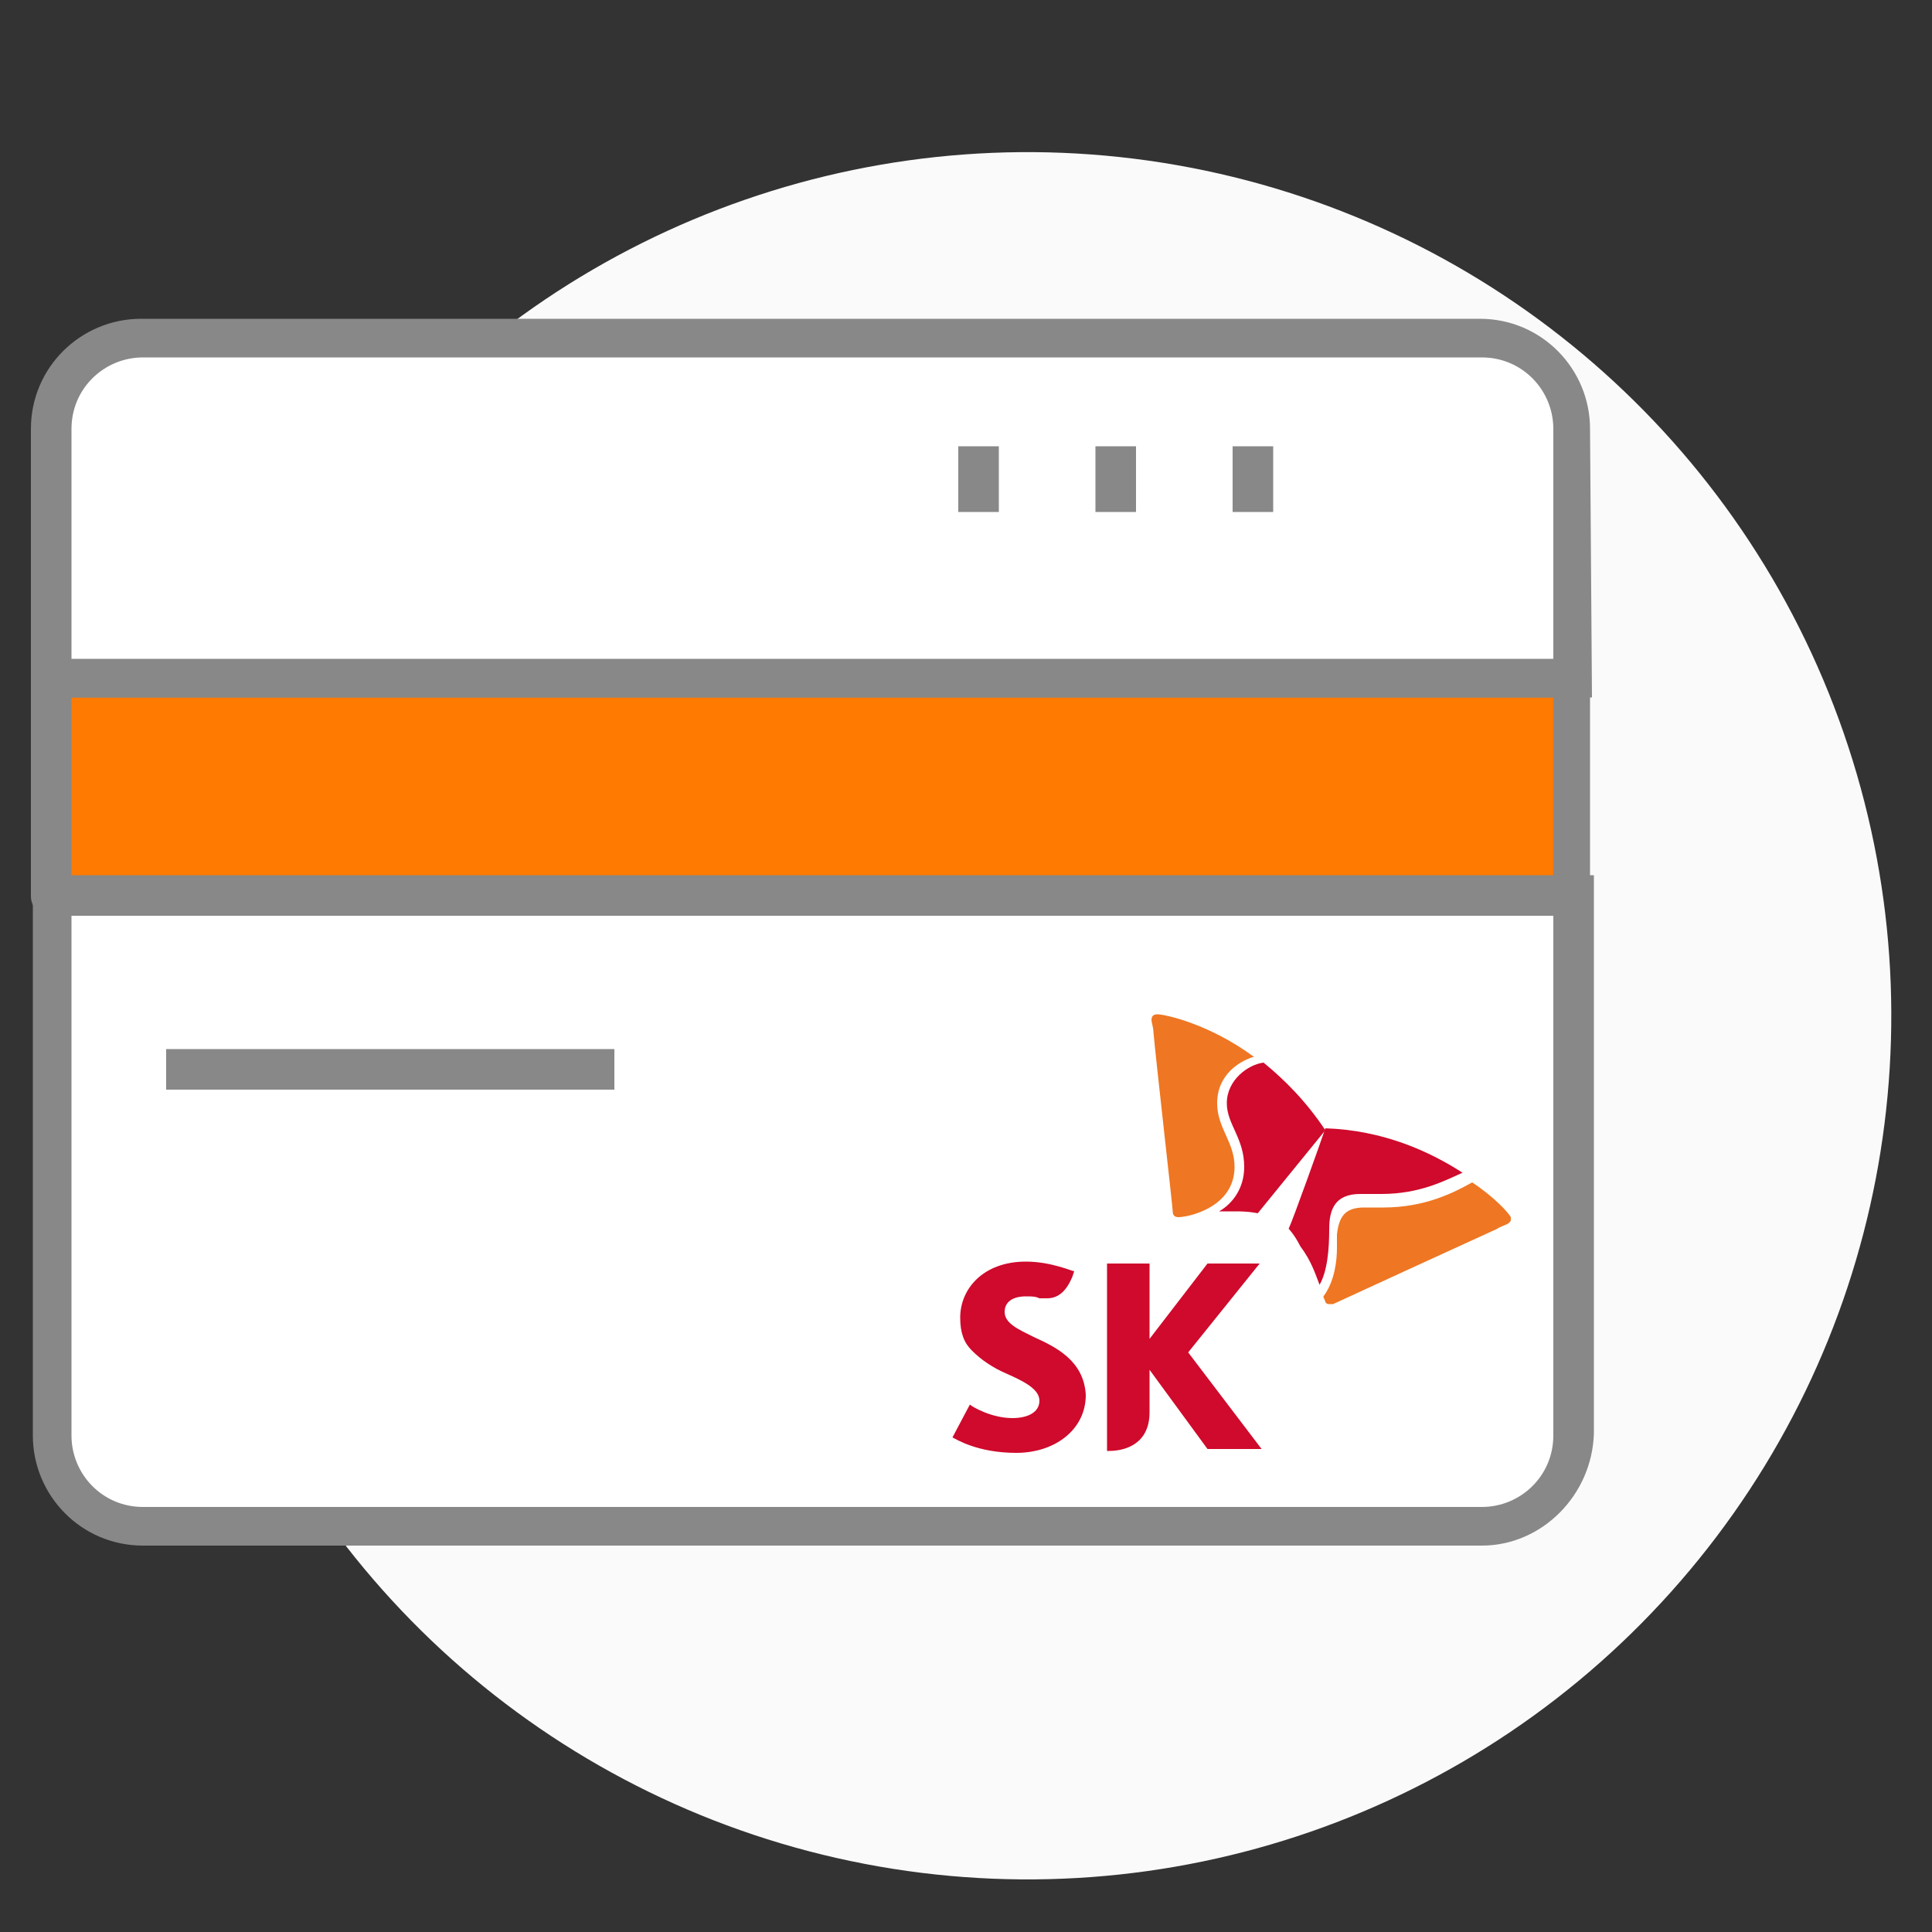 <?xml version="1.0" encoding="utf-8"?>
<!-- Generator: Adobe Illustrator 25.4.6, SVG Export Plug-In . SVG Version: 6.00 Build 0)  -->
<svg version="1.1" id="레이어_1" xmlns="http://www.w3.org/2000/svg" xmlns:xlink="http://www.w3.org/1999/xlink" x="0px"
	 y="0px" viewBox="0 0 100 100" style="enable-background:new 0 0 100 100;" xml:space="preserve">
<rect x="0" y="0" width="100" height="100" fill="#333333" stroke="none"/>
<style type="text/css">
	.st0{fill:#FAFAFA;}
	.st1{fill:#FFFFFF;}
	.st2{fill:#888888;}
	.st3{fill:#FF7A00;}
	.st4{fill:#CF0A2C;}
	.st5{fill:#EF7622;}
</style>
<g>
	<g>
		<ellipse transform="matrix(0.189 -0.982 0.982 0.189 -8.418 94.896)" class="st0" cx="53.2" cy="52.5" rx="44.7" ry="44.7"/>
	</g>
	<path class="st1" d="M2.6,74.2c0,2.6,2.1,4.7,4.7,4.7h69.3c2.6,0,4.7-2.1,4.7-4.7V46.3H2.6V74.2z"/>
	<path class="st2" d="M76.7,80H7.4c-3.2,0-5.7-2.6-5.7-5.7V45.3h80.8v28.9C82.4,77.4,79.8,80,76.7,80z M3.7,47.4v26.9
		c0,2,1.6,3.7,3.7,3.7h69.3c2,0,3.7-1.6,3.7-3.7V47.4H3.7z"/>
	<rect x="2.6" y="35.1" class="st3" width="78.7" height="11.2"/>
	<path class="st2" d="M81.4,47.4H2.6c-0.6,0-1-0.5-1-1V35.1c0-0.6,0.5-1,1-1h78.7c0.6,0,1,0.5,1,1v11.2
		C82.4,46.9,81.9,47.4,81.4,47.4z M3.7,45.3h76.7v-9.2H3.7V45.3z"/>
	<path class="st1" d="M81.4,22.2c0-2.6-2.1-4.7-4.7-4.7H7.4c-2.6,0-4.7,2.1-4.7,4.7v12.9h78.7C81.4,35.1,81.4,22.2,81.4,22.2z"/>
	<path class="st2" d="M82.4,36.1H1.6V22.2c0-3.2,2.6-5.7,5.7-5.7h69.3c3.2,0,5.7,2.6,5.7,5.7L82.4,36.1L82.4,36.1z M3.7,34.1h76.7
		V22.2c0-2-1.6-3.7-3.7-3.7H7.4c-2,0-3.7,1.6-3.7,3.7V34.1z"/>
	<rect x="8.6" y="54.3" class="st2" width="23.2" height="2.1"/>
	<rect x="49.6" y="23.1" class="st2" width="2.1" height="3.4"/>
	<rect x="56.7" y="23.1" class="st2" width="2.1" height="3.4"/>
	<rect x="63.8" y="23.1" class="st2" width="2.1" height="3.4"/>
	<g id="XMLID_286_">
		<path id="XMLID_292_" class="st4" d="M53.5,69.2c-0.8-0.4-1.5-0.7-1.5-1.3c0-0.5,0.4-0.8,1.1-0.8c0.3,0,0.5,0,0.7,0.1
			c0.1,0,0.3,0,0.4,0c0.6,0,1-0.4,1.3-1.1l0.1-0.3c-0.1,0-1.2-0.5-2.5-0.5c-2.2,0-3.4,1.4-3.4,2.9c0,0.8,0.2,1.3,0.6,1.7
			c0.5,0.5,1.1,0.9,1.8,1.2c0.9,0.4,1.7,0.8,1.7,1.4c0,0.6-0.6,0.9-1.4,0.9c-1.1,0-2.1-0.6-2.2-0.7l-0.9,1.7
			c0.2,0.1,1.3,0.8,3.3,0.8c2,0,3.6-1.2,3.6-3C56.1,70.4,54.6,69.7,53.5,69.2z"/>
		<path id="XMLID_291_" class="st4" d="M61.5,70l3.7-4.6h-2.7l-3,3.9h0v-3.9h-2.2v9.7h0.1c0.9,0,2.1-0.4,2.1-2v-2.2h0l3,4.1h2.8
			L61.5,70z"/>
		<path id="XMLID_290_" class="st4" d="M65.4,55c-0.8,0.1-1.9,0.9-1.9,2.1c0,1.1,0.9,1.8,0.9,3.3c0,1.1-0.6,1.9-1.3,2.3
			c0.3,0,0.6,0,0.9,0c0.7,0,1.1,0.1,1.1,0.1l3.5-4.3C67.6,57,66.5,55.9,65.4,55z"/>
		<path id="XMLID_289_" class="st4" d="M68.3,66.5c0.4-0.7,0.5-1.8,0.5-2.9c0-1,0.3-1.8,1.6-1.8c0.3,0,0.6,0,1.1,0
			c2,0,3.3-0.7,4.2-1.1c-1.7-1.1-4.1-2.2-7.1-2.3c-0.2,0.6-1.7,4.8-1.9,5.2c0,0,0.3,0.3,0.6,0.9C67.9,65.3,68.1,66,68.3,66.5z"/>
		<path id="XMLID_288_" class="st5" d="M61,63c-0.2,0-0.3-0.1-0.3-0.3c0-0.2-0.9-8.1-1-9.3c0-0.2-0.1-0.5-0.1-0.6
			c0-0.2,0.1-0.3,0.3-0.3c0.4,0,2.7,0.5,5,2.2c-0.7,0.2-1.9,0.9-1.9,2.4c0,1.3,0.9,2,0.9,3.3C63.9,62.5,61.5,63,61,63z"/>
		<path id="XMLID_287_" class="st5" d="M68.5,67.1c0,0.1,0.1,0.2,0.1,0.3c0.1,0.1,0.1,0.1,0.2,0.1s0.1,0,0.2,0
			c0.2-0.1,7.4-3.4,8.5-3.9c0.1-0.1,0.5-0.2,0.6-0.3c0.1-0.1,0.1-0.1,0.1-0.2c0,0,0-0.1,0-0.1c-0.1-0.2-0.8-1-2-1.8
			c-0.9,0.5-2.4,1.3-4.6,1.3c-0.5,0-0.6,0-1,0c-1,0-1.3,0.5-1.4,1.4c0,0.2,0,0.4,0,0.7C69.2,65.2,69.1,66.3,68.5,67.1z"/>
	</g>
</g>
</svg>
